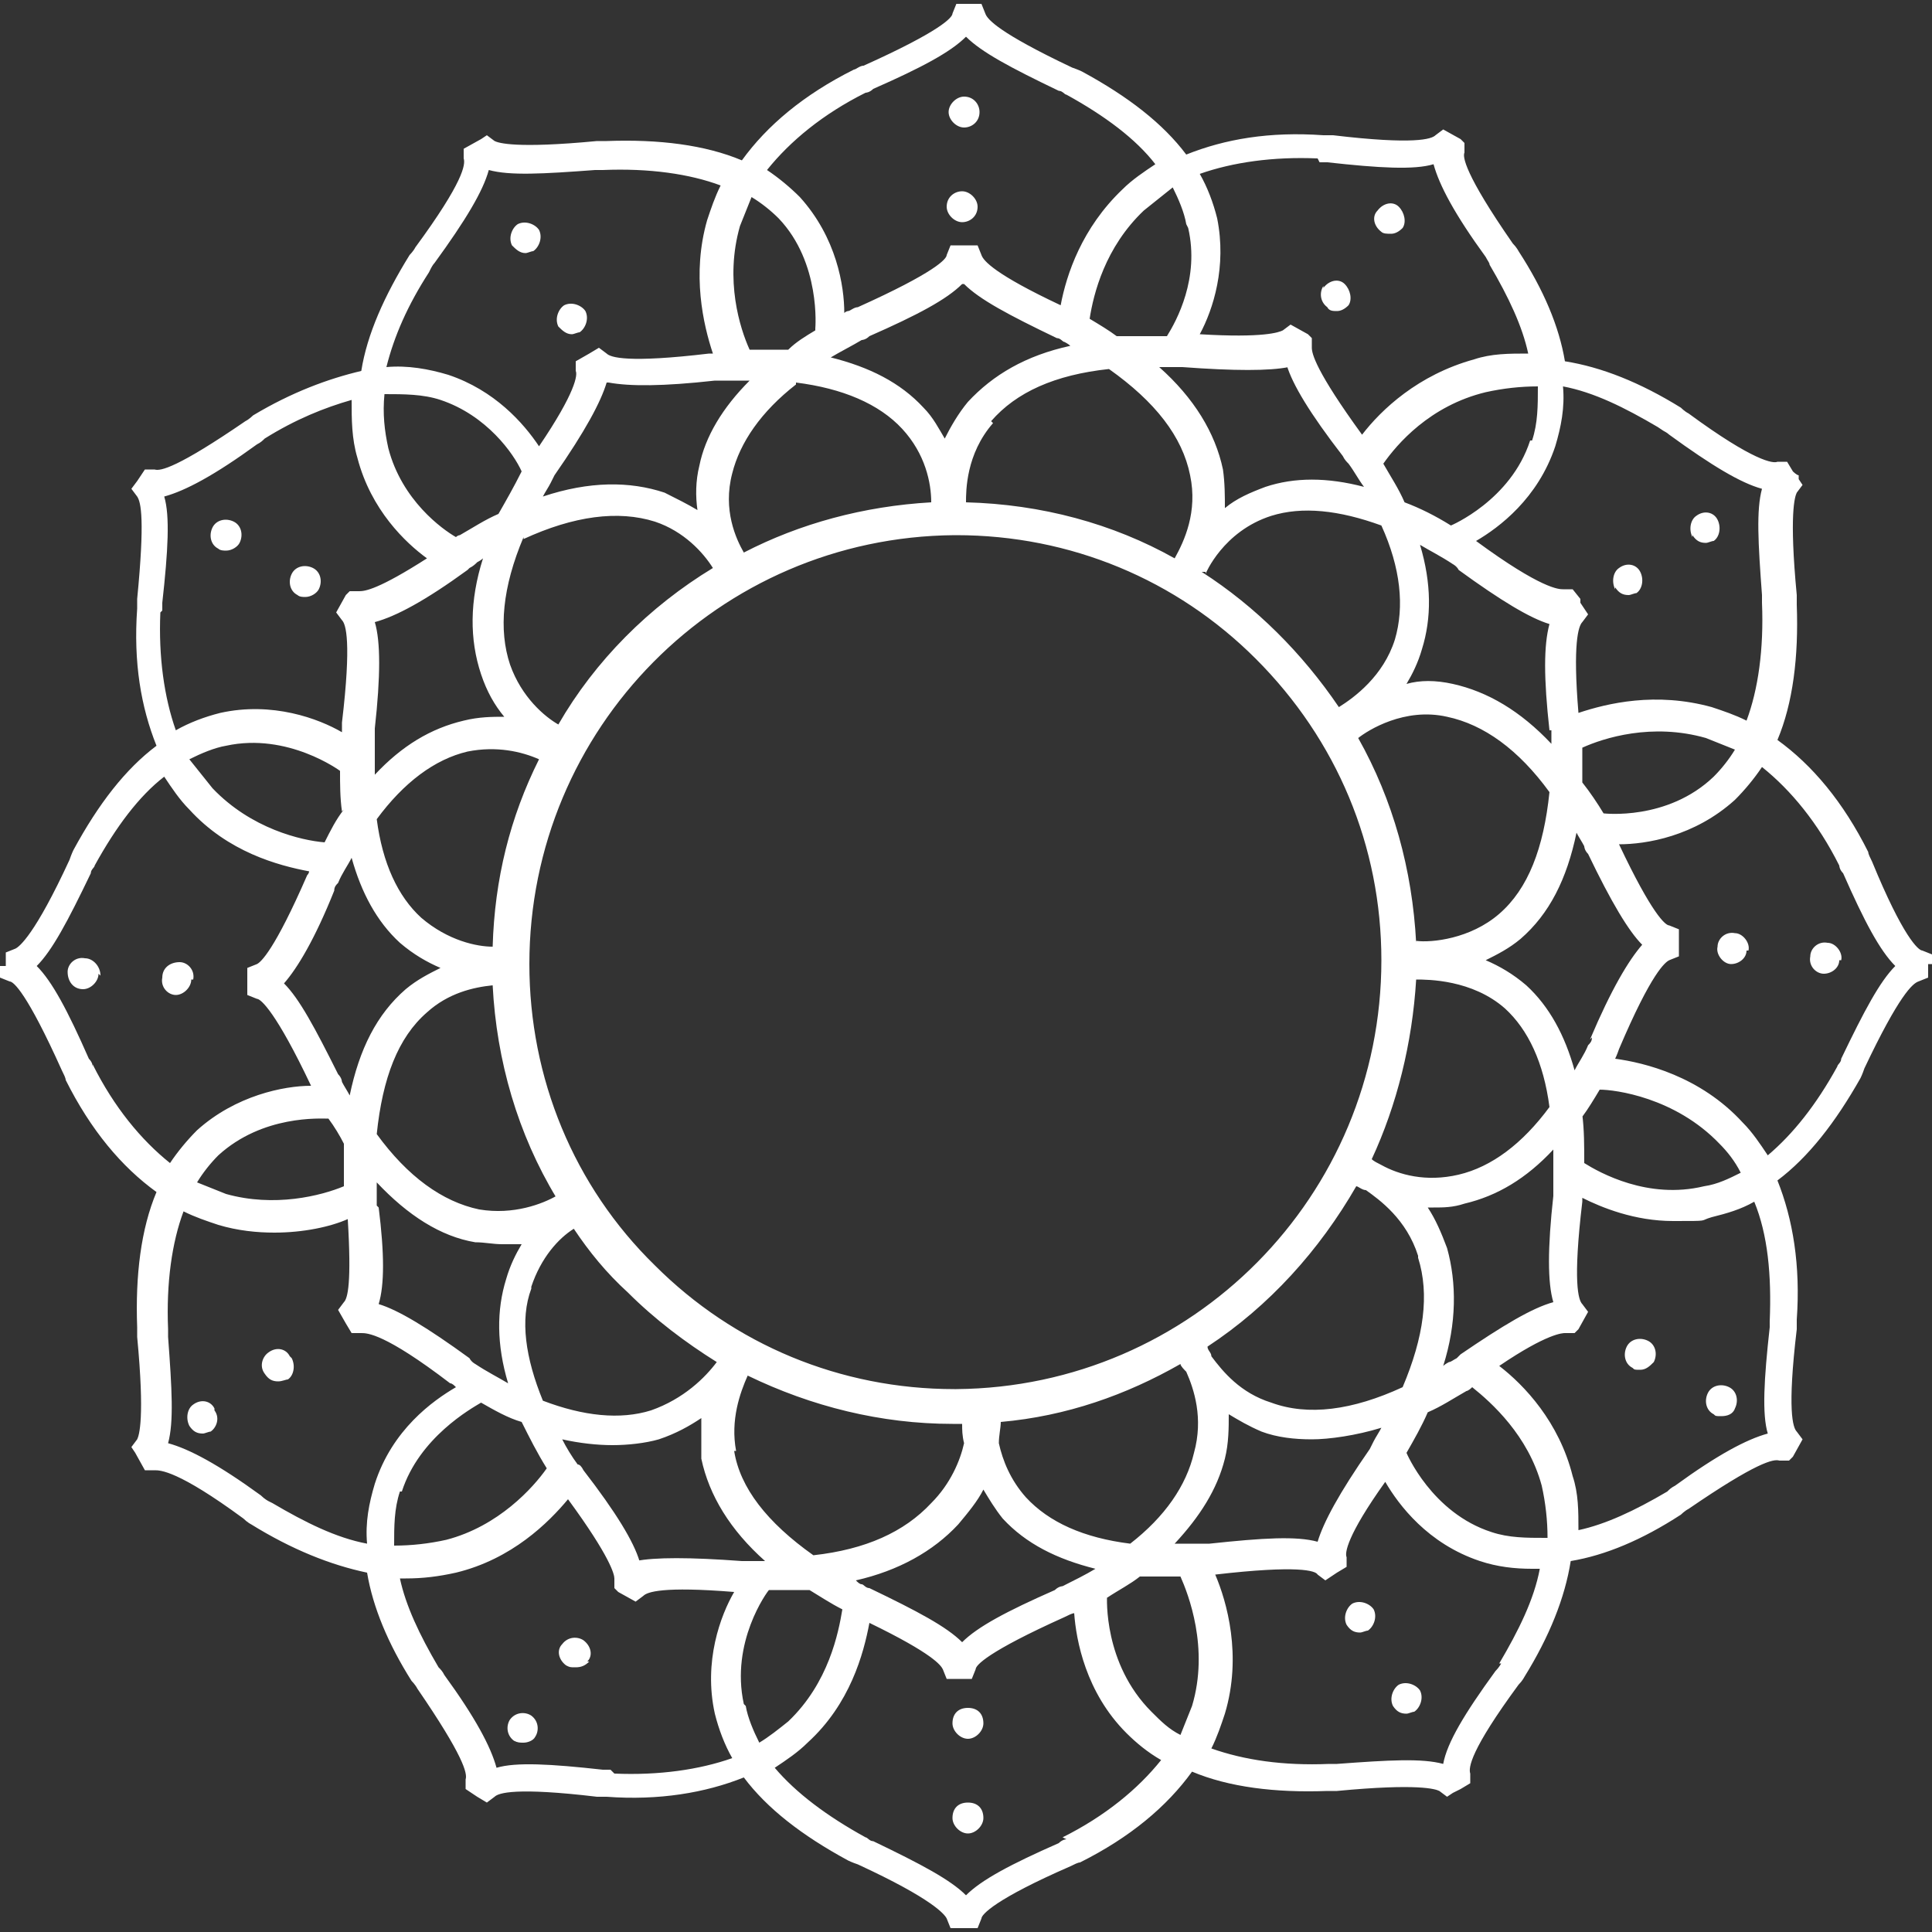 <?xml version="1.0" encoding="UTF-8"?>
<svg id="Laag_1" xmlns="http://www.w3.org/2000/svg" version="1.1" viewBox="0 0 100 100">
  <rect x="0" y="0" width="100" height="100" fill="#333333" stroke="none"/>
  <!-- Generator: Adobe Illustrator 29.6.1, SVG Export Plug-In . SVG Version: 2.1.1 Build 9)  -->
  <defs>
    <style>
      .st0 {
        fill: #fff;
      }
    </style>
  </defs>
  <g id="_x38_f9b19c60c">
    <path class="st0" d="M90.4,49.2c0,.4-.4.7-.8.7h0c-.4,0-.8-.5-.7-.9,0-.4.4-.8.9-.7.4,0,.8.5.7.9ZM95.2,49.7c0,.4-.4.7-.8.7s0,0,0,0c-.4,0-.8-.4-.7-.9,0-.4.4-.8.9-.7.4,0,.8.5.7.9ZM83.6,30.5c-.2-.4-.1-.9.2-1.1.4-.3.9-.2,1.1.2s.1.9-.2,1.1c-.1,0-.3.1-.4.1-.3,0-.5-.1-.7-.4ZM87.6,27.8c-.2-.4-.1-.9.2-1.1.4-.3.9-.2,1.1.2.2.4.1.9-.2,1.1-.1,0-.3.1-.4.1-.3,0-.5-.1-.7-.4ZM11.1,73c.3.4.1.9-.2,1.1-.1,0-.3.1-.4.1-.3,0-.5-.1-.7-.4-.2-.4-.1-.9.2-1.1.4-.3.9-.2,1.1.2ZM15.1,70.3c.2.4.1.9-.2,1.1-.1,0-.3.1-.5.1-.3,0-.5-.1-.7-.4-.3-.4-.1-.9.2-1.1.4-.3.9-.2,1.1.2ZM9.9,50.7c0,.4-.4.8-.8.8h0c-.4,0-.8-.4-.7-.9,0-.5.4-.8.9-.8.4,0,.8.4.7.9ZM5.1,50.4c0,.4-.4.8-.8.8h0c-.5,0-.8-.4-.8-.9,0-.4.4-.8.9-.7.4,0,.8.4.8.9ZM28.9,16.9c-.2-.4,0-.9.3-1.1.4-.2.9,0,1.1.3.2.4,0,.9-.3,1.1-.1,0-.3.1-.4.1-.3,0-.5-.2-.7-.4ZM26.5,12.7c-.2-.4,0-.9.3-1.1.4-.2.9,0,1.1.3.2.4,0,.9-.3,1.1-.1,0-.3.1-.4.1-.3,0-.5-.2-.7-.4ZM73.5,87.5c.2.4,0,.9-.3,1.1-.1,0-.3.1-.4.1-.3,0-.5-.1-.7-.4-.2-.4,0-.9.3-1.1.4-.2.9,0,1.1.3ZM71.1,83.3c.2.4,0,.9-.3,1.1-.1,0-.3.1-.4.1-.3,0-.5-.1-.7-.4-.2-.4,0-.9.3-1.1.4-.2.9,0,1.1.3ZM49.3,89.2c0-.5.3-.8.8-.8.5,0,.8.3.8.8,0,.4-.4.8-.8.8-.4,0-.8-.4-.8-.8ZM50.9,94.1c0,.4-.4.8-.8.8-.4,0-.8-.4-.8-.8,0-.5.3-.8.8-.8.5,0,.8.3.8.8ZM49,10.7c0-.5.4-.8.8-.8.4,0,.8.4.8.8,0,.5-.4.8-.8.8-.4,0-.8-.4-.8-.8ZM49.1,5.8c0-.4.4-.8.8-.8.5,0,.8.4.8.8,0,.5-.4.8-.8.8-.4,0-.8-.4-.8-.8ZM27.7,89.9c-.1.2-.4.3-.6.3s-.3,0-.5-.1c-.4-.3-.4-.8-.2-1.1.3-.4.8-.4,1.1-.2.4.3.4.8.2,1.1ZM30.5,86c-.2.2-.4.3-.7.3s-.3,0-.5-.1c-.4-.3-.5-.8-.2-1.1.3-.4.8-.4,1.1-.2.4.3.5.8.2,1.1ZM71.3,10.9c.3-.4.8-.5,1.1-.2.3.3.4.8.2,1.1-.2.2-.4.3-.6.3-.2,0-.4,0-.5-.1-.4-.3-.5-.8-.2-1.1ZM68.5,14.9c.3-.4.8-.5,1.1-.2.3.3.4.8.2,1.1-.2.2-.4.3-.6.3-.2,0-.4,0-.5-.2-.4-.3-.4-.8-.2-1.1ZM15.1,29.7c.2-.4.7-.5,1.1-.3.4.2.5.7.3,1.1-.1.2-.4.4-.7.4-.1,0-.3,0-.4-.1-.4-.2-.5-.7-.3-1.1ZM11.7,28.5c-.1,0-.3,0-.4-.1-.4-.2-.5-.7-.3-1.1.2-.4.7-.5,1.1-.3.4.2.5.7.3,1.1-.1.2-.4.4-.7.4ZM85.6,70.5c-.2.2-.4.4-.7.4s-.3,0-.4-.1c-.4-.2-.5-.7-.3-1.1.2-.4.7-.5,1.1-.3s.5.7.3,1.1ZM89.5,71.8c.4.2.5.7.3,1.1-.1.3-.4.4-.7.4s-.3,0-.4-.1c-.4-.2-.5-.7-.3-1.1.2-.4.7-.5,1.1-.3ZM95.3,54.8c0,.2-.2.3-.2.4-1.1,2-2.3,3.5-3.6,4.6-.4-.6-.8-1.2-1.3-1.7-2.2-2.4-5.1-3.1-6.6-3.3,0,0,0,0,0,0,0,0,.1-.2.2-.5,1.7-4,2.4-4.5,2.6-4.6l.5-.2v-1.4s-.5-.2-.5-.2c-.2,0-.9-.6-2.6-4.2,1.4,0,3.9-.4,6-2.3.5-.5,1-1.1,1.4-1.7,1.5,1.2,2.9,2.9,4,5.1,0,0,0,.2.2.4,1.1,2.5,1.9,4,2.7,4.8-.8.8-1.6,2.3-2.8,4.8ZM91.6,68.3c0,0,0,.2,0,.4-.3,2.7-.4,4.5-.1,5.5-1.1.3-2.6,1.1-4.8,2.7-.2.1-.3.2-.4.3-1.7,1-3.2,1.7-4.6,2,0-1,0-1.9-.3-2.8-.7-2.8-2.5-4.7-3.8-5.7,2.5-1.7,3.3-1.7,3.4-1.7h.5c0,0,.2-.2.2-.2h0s.5-.9.5-.9l-.3-.4c-.2-.2-.5-1.1,0-5.3,0,0,0-.1,0-.2,1,.5,2.7,1.2,4.7,1.2s1.3,0,2-.2c.8-.2,1.5-.4,2.2-.8.7,1.7.9,3.8.8,6.2ZM77.7,86.1c0,0-.1.2-.3.4-1.6,2.2-2.5,3.7-2.7,4.8-1.1-.3-2.8-.2-5.5,0-.2,0-.4,0-.4,0-2.4.1-4.4-.2-6.1-.8.3-.6.5-1.2.7-1.8.9-3,.1-5.8-.5-7.2t0,0c4.3-.5,5.2-.2,5.3,0l.4.3.3-.2.3-.2h0c0,0,.5-.3.5-.3v-.5c-.1-.2,0-1.1,2-3.9.7,1.2,2.2,3.2,4.9,4.1.9.3,1.8.4,2.7.4s.3,0,.4,0c-.3,1.6-1.1,3.2-2.1,4.9ZM55.2,95.2c0,0-.2,0-.4.2-2.5,1.1-4,1.9-4.8,2.7-.8-.8-2.3-1.6-4.8-2.8-.2,0-.3-.2-.4-.2-2-1.1-3.6-2.3-4.7-3.6.6-.4,1.2-.8,1.7-1.3,2.2-2,2.9-4.6,3.2-6.2,3.3,1.6,3.7,2.2,3.8,2.4l.2.5h.3s.4,0,.4,0h.6s.2-.5.2-.5c0-.2.6-.9,4.6-2.7.2-.1.4-.2.5-.2,0,0,0,0,0,0,.1,1.4.6,4.1,2.7,6.2.5.5,1.1,1,1.8,1.4-1.2,1.5-2.9,2.9-5.1,4ZM31.6,91.6c0,0-.2,0-.4,0-2.7-.3-4.5-.4-5.5-.1-.3-1.1-1.1-2.6-2.7-4.8-.1-.2-.2-.3-.3-.4-1-1.7-1.7-3.2-2-4.6,0,0,.2,0,.3,0,.9,0,1.7-.1,2.6-.3,2.9-.7,4.8-2.6,5.8-3.8,2.2,3,2.4,3.9,2.4,4.1v.5c0,0,.2.2.2.2l.9.5.4-.3c.2-.2,1-.5,4.7-.2-.7,1.2-1.6,3.6-1,6.3.2.8.5,1.6.9,2.3-1.7.6-3.8.9-6.1.8ZM13.9,77.7c0,0-.2-.1-.4-.3-2.2-1.6-3.7-2.4-4.8-2.7.3-1.1.2-2.8,0-5.5,0-.2,0-.4,0-.4-.1-2.4.2-4.5.8-6.1.6.3,1.2.5,1.8.7,1,.3,2,.4,2.9.4,1.5,0,2.9-.3,3.8-.7.2,3.3,0,4.1-.2,4.3l-.3.4.4.7h0l.3.5h.5c.3,0,1.2,0,4.6,2.6.1,0,.2.1.3.2-1.2.7-3.3,2.2-4.2,5-.3,1-.5,2-.4,3.1-1.6-.3-3.2-1.1-4.9-2.1ZM4.8,55.2c0,0,0-.2-.2-.4-1.1-2.5-1.9-4-2.7-4.8.8-.8,1.6-2.3,2.8-4.8,0-.2.2-.3.2-.4,1.1-2,2.3-3.6,3.6-4.6.4.6.8,1.2,1.3,1.7,2,2.2,4.6,2.9,6.2,3.2,0,0,0,.1-.1.2-1.7,3.9-2.4,4.5-2.6,4.6l-.5.2v.9s0,.5,0,.5l.5.2c.2,0,1,.7,2.8,4.5-1.4,0-3.9.5-5.9,2.3-.5.5-1,1.1-1.4,1.7-1.5-1.2-2.9-2.9-4-5.1ZM8.4,31.6c0,0,0-.2,0-.4.3-2.7.4-4.5.1-5.5,1.1-.3,2.6-1.1,4.8-2.7.2-.1.3-.2.4-.3,1.6-1,3.1-1.6,4.5-2,0,1,0,2,.3,3,.7,2.7,2.5,4.4,3.6,5.2-2.5,1.6-3.2,1.7-3.5,1.7h-.5c0,0-.2.2-.2.2l-.5.9.3.4c.2.2.5,1.1,0,5.3,0,.2,0,.4,0,.5-1.2-.7-3.6-1.6-6.3-1-.8.2-1.6.5-2.3.9-.6-1.7-.9-3.8-.8-6.1ZM22.3,13.9c0,0,.1-.2.2-.3,1.6-2.2,2.5-3.7,2.8-4.8,1.1.3,2.8.2,5.5,0,.2,0,.4,0,.4,0,2.4-.1,4.5.2,6.1.8-.3.6-.5,1.2-.7,1.8-.8,2.8-.2,5.4.3,6.9,0,0-.1,0-.2,0-4.2.5-5.1.2-5.3,0l-.4-.3-.5.3-.7.4v.5c.1.2,0,1.1-1.9,3.9-.8-1.2-2.3-2.9-4.7-3.7-1-.3-2.1-.5-3.2-.4.4-1.6,1.1-3.2,2.2-4.9ZM44.8,4.8c0,0,.2,0,.4-.2,2.5-1.1,4-1.9,4.8-2.7.8.8,2.3,1.6,4.8,2.8.2,0,.3.2.4.2,2,1.1,3.6,2.3,4.6,3.6-.6.4-1.2.8-1.7,1.3-2.1,2-2.9,4.4-3.2,6-3.4-1.6-4-2.3-4.1-2.6l-.2-.5h-.9s-.5,0-.5,0l-.2.5c0,.2-.6.9-4.6,2.7-.2,0-.4.2-.5.2,0,0-.1,0-.2.1,0-1.4-.4-3.9-2.3-6-.5-.5-1.1-1-1.7-1.4,1.2-1.5,2.9-2.9,5.1-4ZM68.3,8.4c0,0,.2,0,.4,0,2.7.3,4.5.4,5.5.1.3,1.1,1.1,2.6,2.7,4.8.1.2.2.3.2.4,1,1.7,1.7,3.2,2,4.6-1,0-1.9,0-2.8.3-2.9.8-4.8,2.6-5.8,3.9-2.4-3.3-2.6-4.2-2.6-4.5v-.5c0,0-.2-.2-.2-.2l-.9-.5-.4.3c-.2.1-1,.4-4.3.2.7-1.3,1.4-3.5.9-6-.2-.8-.5-1.6-.9-2.3,1.7-.6,3.8-.9,6.1-.8ZM83,42.1h0c-.3-.5-.7-1.1-1.1-1.6,0-.6,0-1.2,0-1.8,1.1-.5,3.6-1.3,6.4-.5.5.2,1,.4,1.5.6-.3.5-.7,1-1.1,1.4-2.4,2.3-5.7,1.9-5.7,1.9ZM82.4,53.7c0,.2-.1.3-.2.4-.2.5-.5.9-.7,1.3-.5-1.8-1.3-3.3-2.5-4.4-.7-.6-1.4-1-2.1-1.3.6-.3,1.2-.6,1.8-1.1,1.5-1.3,2.4-3.1,2.9-5.5.1.2.3.5.4.7,0,0,0,.2.2.4,1.2,2.5,2.1,4,2.8,4.7-.7.8-1.6,2.3-2.7,4.9ZM81.9,57.8c.3-.4.6-.9.9-1.4.8,0,3.9.4,6.2,2.8.4.4.8.9,1.1,1.5-.6.3-1.2.6-1.9.7-2.9.7-5.4-.7-6.2-1.2,0-.9,0-1.7-.1-2.5ZM75.4,70.3c-.2.1-.3.2-.4.2,0,0-.2.1-.3.2.7-2.2.7-4.3.2-6.1-.3-.8-.6-1.5-1-2.1.1,0,.2,0,.3,0,.5,0,1,0,1.6-.2,1.7-.4,3.2-1.3,4.6-2.8,0,.6,0,1.3,0,2,0,0,0,.2,0,.4-.3,2.7-.3,4.5,0,5.5-1.1.3-2.6,1.2-4.8,2.7ZM19.5,62.4s0,0,0,0h0c0-.2,0-.3,0-.5,0-.2,0-.4,0-.4,0-.1,0-.2,0-.3,1.6,1.7,3.3,2.8,5.1,3.1.5,0,.9.1,1.4.1s.7,0,1,0c-.3.5-.6,1.1-.8,1.8-.5,1.6-.5,3.4.1,5.4-.5-.3-1.1-.6-1.7-1,0,0-.2-.1-.3-.3-2.2-1.6-3.7-2.5-4.7-2.8.3-1,.3-2.6,0-5ZM17,57.9c.3.4.6.9.8,1.3,0,.7,0,1.4,0,2.2-1.2.5-3.6,1.1-6.1.4-.5-.2-1-.4-1.5-.6.3-.5.7-1,1.1-1.4,2.3-2.1,5.3-1.9,5.7-1.9ZM17.8,41.9c-.4.5-.7,1.1-1,1.7-1.2-.1-3.8-.7-5.8-2.8-.4-.5-.8-1-1.2-1.5.6-.3,1.3-.6,1.9-.7,3.2-.7,5.9,1.3,5.9,1.3h0c0,.7,0,1.4.1,2.1ZM24.3,29.4c.2-.1.3-.2.4-.3,0,0,.2-.1.3-.2-.7,2.2-.7,4.2-.1,6,.3.9.7,1.6,1.2,2.2-.6,0-1.3,0-2.1.2-1.7.4-3.2,1.3-4.6,2.8,0-.6,0-1.3,0-2,0,0,0-.2,0-.4.3-2.7.3-4.5,0-5.5,1.1-.3,2.6-1.1,4.8-2.7ZM80.3,37.8c0,.2,0,.4,0,.4,0,.1,0,.2,0,.3-1.6-1.7-3.3-2.7-5.1-3.1-.9-.2-1.7-.2-2.4,0,.3-.5.6-1.1.8-1.8.5-1.6.5-3.4-.1-5.4.5.3,1.1.6,1.7,1,0,0,.2.1.3.3,2.2,1.6,3.7,2.5,4.7,2.8-.3,1.1-.3,2.8,0,5.5ZM73.3,48.8c-.2-3.8-1.2-7.4-3-10.6.5-.4,2.4-1.6,4.6-1.1,1.9.4,3.7,1.7,5.3,3.9-.3,2.9-1.1,5-2.6,6.3s-3.5,1.5-4.3,1.4ZM71.5,60.3c-.2-.1-.4-.2-.5-.3,1.3-2.8,2.1-6,2.3-9.3.6,0,2.9,0,4.6,1.5,1.2,1.1,2,2.8,2.3,5.1-1.4,1.9-3,3.1-4.7,3.5-1.7.4-3.1,0-4-.5ZM28.8,61.9c-.7.4-2.2,1-4,.7-1.9-.4-3.7-1.7-5.3-3.9.3-2.9,1.1-5,2.6-6.3,1.1-1,2.4-1.3,3.4-1.4.2,3.9,1.3,7.7,3.3,11ZM27.9,39.3c-1.5,3-2.3,6.2-2.4,9.7-.8,0-2.3-.3-3.7-1.5-1.2-1.1-2-2.8-2.3-5.1,1.4-1.9,3-3.1,4.7-3.5,1.5-.3,2.8,0,3.7.4ZM49.5,71.9h-.1c-5.9,0-11.4-2.3-15.5-6.4-4.2-4.1-6.5-9.7-6.5-15.6,0-12.2,9.8-22.1,22-22.2h.1c5.9,0,11.4,2.3,15.5,6.4,4.2,4.2,6.5,9.7,6.5,15.6,0,12.2-9.8,22.1-22,22.2ZM62.4,29.7s.9-2.2,3.4-3c1.6-.5,3.5-.3,5.7.5,1,2.2,1.2,4.2.7,5.9-.6,1.9-2.1,3-2.9,3.5-1.9-2.8-4.3-5.2-7.1-7,0,0,0,0,0,0h.2ZM51.3,21.8c1.3-1.5,3.3-2.4,6.1-2.7,2.4,1.7,3.8,3.5,4.2,5.5.4,1.9-.3,3.4-.8,4.3-3.2-1.8-6.9-2.8-10.8-2.9,0-.6,0-2.5,1.4-4.1ZM41.2,19.8c2.4.3,4.3,1.1,5.5,2.4,1.2,1.3,1.5,2.8,1.5,3.8-3.5.2-6.8,1.1-9.7,2.6-.4-.7-1.1-2.2-.6-4.1.4-1.6,1.5-3.2,3.3-4.6ZM27.1,27.9c2.6-1.2,4.9-1.5,6.8-.9,1.5.5,2.5,1.6,3,2.4-3.3,2-6.1,4.8-8,8.1-.7-.4-1.9-1.4-2.5-3.1-.6-1.8-.4-4,.7-6.6ZM27.5,66.6c.5-1.5,1.4-2.5,2.2-3,.8,1.2,1.7,2.3,2.8,3.3,1.4,1.4,3,2.6,4.6,3.6-.6.8-1.7,1.9-3.4,2.5-1.6.5-3.5.3-5.6-.5-.9-2.2-1.2-4.2-.6-5.8ZM38.1,75.1c-.3-1.6.2-3,.6-3.9,3.3,1.6,6.9,2.5,10.6,2.5h.1c.1,0,.3,0,.4,0,0,.3,0,.6.1,1-.2.9-.7,2.1-1.7,3.1-1.4,1.5-3.4,2.4-6.1,2.7-2.4-1.7-3.8-3.5-4.1-5.4ZM61.8,75.2c-.4,1.7-1.5,3.3-3.3,4.7-2.4-.3-4.2-1.1-5.4-2.4-.8-.9-1.2-1.9-1.4-2.8,0-.4.1-.8.1-1.1,3.4-.3,6.5-1.4,9.3-3,0,.1.2.3.3.4.4.9.9,2.4.4,4.2ZM73.4,65.1c.6,1.9.3,4.1-.8,6.7-2.6,1.2-4.9,1.5-6.8.8-1.6-.5-2.5-1.6-3.1-2.4,0-.2-.2-.3-.2-.5,3.2-2.1,5.8-5,7.7-8.3.1,0,.3.2.5.2.7.5,2.1,1.5,2.7,3.4ZM79.2,22.8c-1,3.1-4.1,4.4-4.1,4.4h0c-.8-.5-1.6-.9-2.4-1.2-.3-.7-.7-1.3-1.1-2,.7-1,2.4-3,5.3-3.7.9-.2,1.8-.3,2.7-.3,0,1,0,1.9-.3,2.8ZM66.6,18.9c.3,1,1.2,2.5,2.9,4.7.1.2.2.3.3.4.3.4.5.8.8,1.2-1.9-.5-3.6-.5-5.1,0-.8.3-1.5.6-2.1,1.1,0-.6,0-1.3-.1-2-.4-1.9-1.5-3.7-3.3-5.3.3,0,.5,0,.8,0,0,0,.2,0,.4,0,2.7.2,4.5.2,5.5,0ZM61.5,11.8c.6,2.6-.6,4.8-1.1,5.6-.9,0-1.8,0-2.6,0-.4-.3-.9-.6-1.4-.9.2-1.3.8-3.7,2.8-5.6.5-.4,1-.8,1.5-1.2.3.6.6,1.3.7,1.9ZM49.9,14.7c.8.8,2.3,1.6,4.8,2.8.2,0,.3.2.4.2,0,0,.2.1.3.2-2.3.5-4,1.5-5.3,2.9-.5.6-.9,1.3-1.2,1.9-.3-.5-.6-1.1-1.1-1.6-1.2-1.3-2.8-2.1-4.8-2.6.5-.3,1.1-.6,1.6-.9,0,0,.2,0,.4-.2,2.5-1.1,4-1.9,4.8-2.7ZM38.3,11.7c.2-.5.4-1,.6-1.5.5.3,1,.7,1.4,1.1,2.2,2.3,1.9,5.7,1.9,5.7,0,0,0,0,0,.1-.5.3-1,.6-1.4,1-.6,0-1.3,0-2,0-.5-1.1-1.3-3.6-.5-6.4ZM31.5,19.8c1.1.2,2.8.2,5.5-.1.2,0,.4,0,.4,0,.5,0,.9,0,1.4,0-1.4,1.4-2.3,2.9-2.6,4.4-.2.8-.2,1.6-.1,2.3-.5-.3-1.1-.6-1.7-.9-1.8-.6-3.9-.6-6.3.2.1-.2.3-.5.4-.7,0,0,.1-.2.2-.4,1.6-2.3,2.4-3.8,2.7-4.8ZM19.9,20.4c1,0,2,0,2.9.3,2.4.8,3.8,2.8,4.2,3.7-.4.8-.8,1.5-1.2,2.2-.7.3-1.3.7-2,1.1,0,0-.1,0-.2.1-.7-.4-2.8-1.9-3.5-4.6-.2-.9-.3-1.8-.2-2.8ZM14.7,50.9s0,0,0,0c.7-.8,1.6-2.3,2.6-4.8,0-.2.1-.3.2-.4.2-.5.5-.9.7-1.3.5,1.8,1.3,3.3,2.5,4.4.7.6,1.4,1,2.1,1.3-.6.3-1.2.6-1.8,1.1-1.5,1.3-2.4,3.1-2.9,5.5-.1-.2-.3-.5-.4-.7,0,0,0-.2-.2-.4-1.2-2.4-2-3.9-2.8-4.7ZM20.8,77.2c.9-2.8,3.6-4.3,4.1-4.6.7.4,1.4.8,2.1,1,.4.8.8,1.6,1.3,2.4-.7,1-2.5,3-5.2,3.7-.9.2-1.8.3-2.7.3,0-1,0-1.9.3-2.8ZM33.1,80.8c-.3-1-1.2-2.5-2.9-4.7-.1-.2-.2-.3-.3-.3-.3-.4-.6-.9-.8-1.3.9.2,1.8.3,2.6.3s1.7-.1,2.4-.3c.9-.3,1.6-.7,2.2-1.1,0,.7,0,1.4,0,2.1.4,1.9,1.5,3.7,3.3,5.3-.3,0-.5,0-.8,0,0,0-.2,0-.4,0-2.7-.2-4.5-.2-5.5,0ZM38.5,88.2c-.7-3.2,1.2-5.8,1.3-5.9.7,0,1.4,0,2.1,0,.5.3,1.1.7,1.7,1-.2,1.2-.7,3.8-2.8,5.8-.5.4-1,.8-1.5,1.1-.3-.6-.6-1.3-.7-1.9ZM49.8,85c-.8-.8-2.3-1.6-4.8-2.8-.2,0-.3-.2-.4-.2-.1,0-.2-.1-.3-.2,2.2-.5,4-1.5,5.3-2.9.5-.6,1-1.2,1.3-1.8.3.5.6,1,1,1.5,1.2,1.3,2.8,2.1,4.8,2.6-.5.3-1.1.6-1.7.9,0,0-.2,0-.4.2-2.5,1.1-4,1.9-4.8,2.7ZM57.3,82.7c.6-.4,1.2-.7,1.7-1.1.7,0,1.4,0,2.1,0,.4.9,1.5,3.7.6,6.7-.2.5-.4,1-.6,1.5-.6-.3-1-.7-1.5-1.2-2.5-2.5-2.3-5.9-2.3-6h0ZM68.2,79.8c-1.1-.3-2.8-.2-5.6.1-.2,0-.4,0-.4,0-.5,0-1,0-1.4,0,1.3-1.4,2.2-2.8,2.6-4.4.2-.8.2-1.6.2-2.3.5.3,1,.6,1.7.9.8.3,1.7.4,2.6.4s2.3-.2,3.6-.6c-.1.2-.3.5-.4.7,0,0-.1.2-.2.4-1.6,2.3-2.4,3.8-2.7,4.8ZM80,79.6c-1,0-1.9,0-2.8-.3-3.1-1-4.4-4.1-4.4-4.1h0c.4-.7.8-1.4,1.1-2.1.7-.3,1.3-.7,2-1.1,0,0,.1,0,.3-.2,1,.8,2.9,2.5,3.6,5.1.2.9.3,1.8.3,2.7ZM86.1,22.3c0,0,.2.1.3.2,2.2,1.6,3.7,2.5,4.8,2.8-.3,1.1-.2,2.8,0,5.5,0,.2,0,.4,0,.4.1,2.4-.2,4.5-.8,6.1-.6-.3-1.2-.5-1.8-.7-2.9-.8-5.4-.2-6.9.3-.3-3.6,0-4.5.2-4.7l.3-.4-.2-.3-.2-.3v-.2c0,0-.4-.5-.4-.5h-.5c-.2,0-1.1,0-4.5-2.5,1.2-.7,3.2-2.2,4.1-4.9.3-1,.5-2,.4-3.1,1.6.3,3.2,1.1,4.9,2.1ZM100,49.9v-.5s-.5-.2-.5-.2c-.2,0-1-.7-2.6-4.6-.1-.2-.2-.4-.2-.5-1.3-2.6-2.9-4.5-4.7-5.8.8-1.9,1.1-4.3,1-7,0,0,0-.3,0-.5-.4-4.2-.1-5.1,0-5.3l.3-.4-.2-.3v-.2c-.1,0-.3-.2-.3-.2l-.3-.5h-.5c-.2.1-1.2,0-4.6-2.5-.2-.1-.4-.3-.4-.3-2.1-1.3-4.1-2.1-6-2.4-.3-1.8-1.1-3.7-2.4-5.7,0,0-.1-.2-.3-.4-2.5-3.6-2.6-4.5-2.5-4.7v-.5c0,0-.2-.2-.2-.2l-.9-.5-.4.3c-.2.2-1.1.5-5.3,0-.3,0-.4,0-.5,0-2.8-.2-5.1.2-7.1,1-1.2-1.6-3-3-5.4-4.3,0,0-.2-.1-.5-.2-3.8-1.8-4.4-2.5-4.5-2.8l-.2-.5h-.3s-.4,0-.4,0h-.6s-.2.5-.2.5c0,.2-.6.9-4.6,2.7-.2,0-.4.2-.5.2-2.6,1.3-4.5,2.9-5.8,4.7-1.9-.8-4.3-1.1-7-1,0,0-.3,0-.5,0-4.2.4-5.1.1-5.3,0l-.4-.3-.3.2-.9.5v.5c.1.3,0,1.2-2.5,4.6-.1.2-.3.4-.3.4-1.3,2.1-2.2,4.1-2.5,6-1.7.4-3.6,1.1-5.6,2.3,0,0-.2.2-.4.3-3.5,2.4-4.4,2.6-4.7,2.5h-.5c0,0-.4.6-.4.6,0,0,0,0,0,0,0,0,0,0,0,0l-.3.4.3.4s0,0,0,0c.2.3.4,1.2,0,5.3,0,.3,0,.4,0,.5-.2,2.8.2,5.1,1,7.1-1.6,1.2-3,3-4.3,5.4,0,0-.1.2-.2.5-1.8,3.9-2.6,4.5-2.8,4.6l-.5.2v.3s0,.4,0,.4H0c0,0,0,.6,0,.6l.5.2c.2,0,.9.6,2.7,4.6.1.2.2.4.2.5,1.3,2.6,2.9,4.5,4.7,5.8-.8,1.9-1.1,4.3-1,7,0,0,0,.3,0,.5.4,4.2.1,5.1,0,5.3l-.3.4.2.3.5.9h.5c.3,0,1.2,0,4.6,2.5.2.2.4.3.4.3,2.1,1.3,4.1,2.1,6,2.5.3,1.8,1.1,3.7,2.3,5.6,0,0,.2.2.3.4,2.4,3.5,2.6,4.4,2.5,4.7v.5c0,0,.6.4.6.4l.5.3.4-.3c.2-.2,1.1-.5,5.3,0,.3,0,.4,0,.5,0,2.7.2,5.1-.2,7.1-1,1.2,1.6,3,3,5.4,4.3,0,0,.2.1.5.2,3.9,1.8,4.5,2.6,4.6,2.8l.2.5h.9s.5,0,.5,0l.2-.5c0-.2.7-1,4.6-2.7.2-.1.4-.2.5-.2,2.6-1.3,4.5-2.9,5.8-4.7,1.9.8,4.3,1.1,7,1,0,0,.3,0,.5,0,4.2-.4,5.1-.1,5.3,0l.4.3.3-.2.4-.2h0s.5-.3.5-.3v-.5c-.1-.3,0-1.2,2.5-4.6.2-.2.3-.4.3-.4,1.3-2.1,2.1-4.1,2.4-6,1.8-.3,3.7-1.1,5.7-2.4,0,0,.2-.2.4-.3,3.5-2.4,4.4-2.6,4.7-2.5h.5c0,0,.2-.2.2-.2l.5-.9-.3-.4c-.2-.2-.5-1.1,0-5.3,0-.3,0-.4,0-.5.2-2.8-.2-5.2-1-7.2,1.6-1.2,3-3,4.3-5.3,0,0,.1-.2.2-.5,1.8-3.8,2.5-4.4,2.8-4.5l.5-.2v-.3s0-.4,0-.4h0"/>
  </g>
</svg>